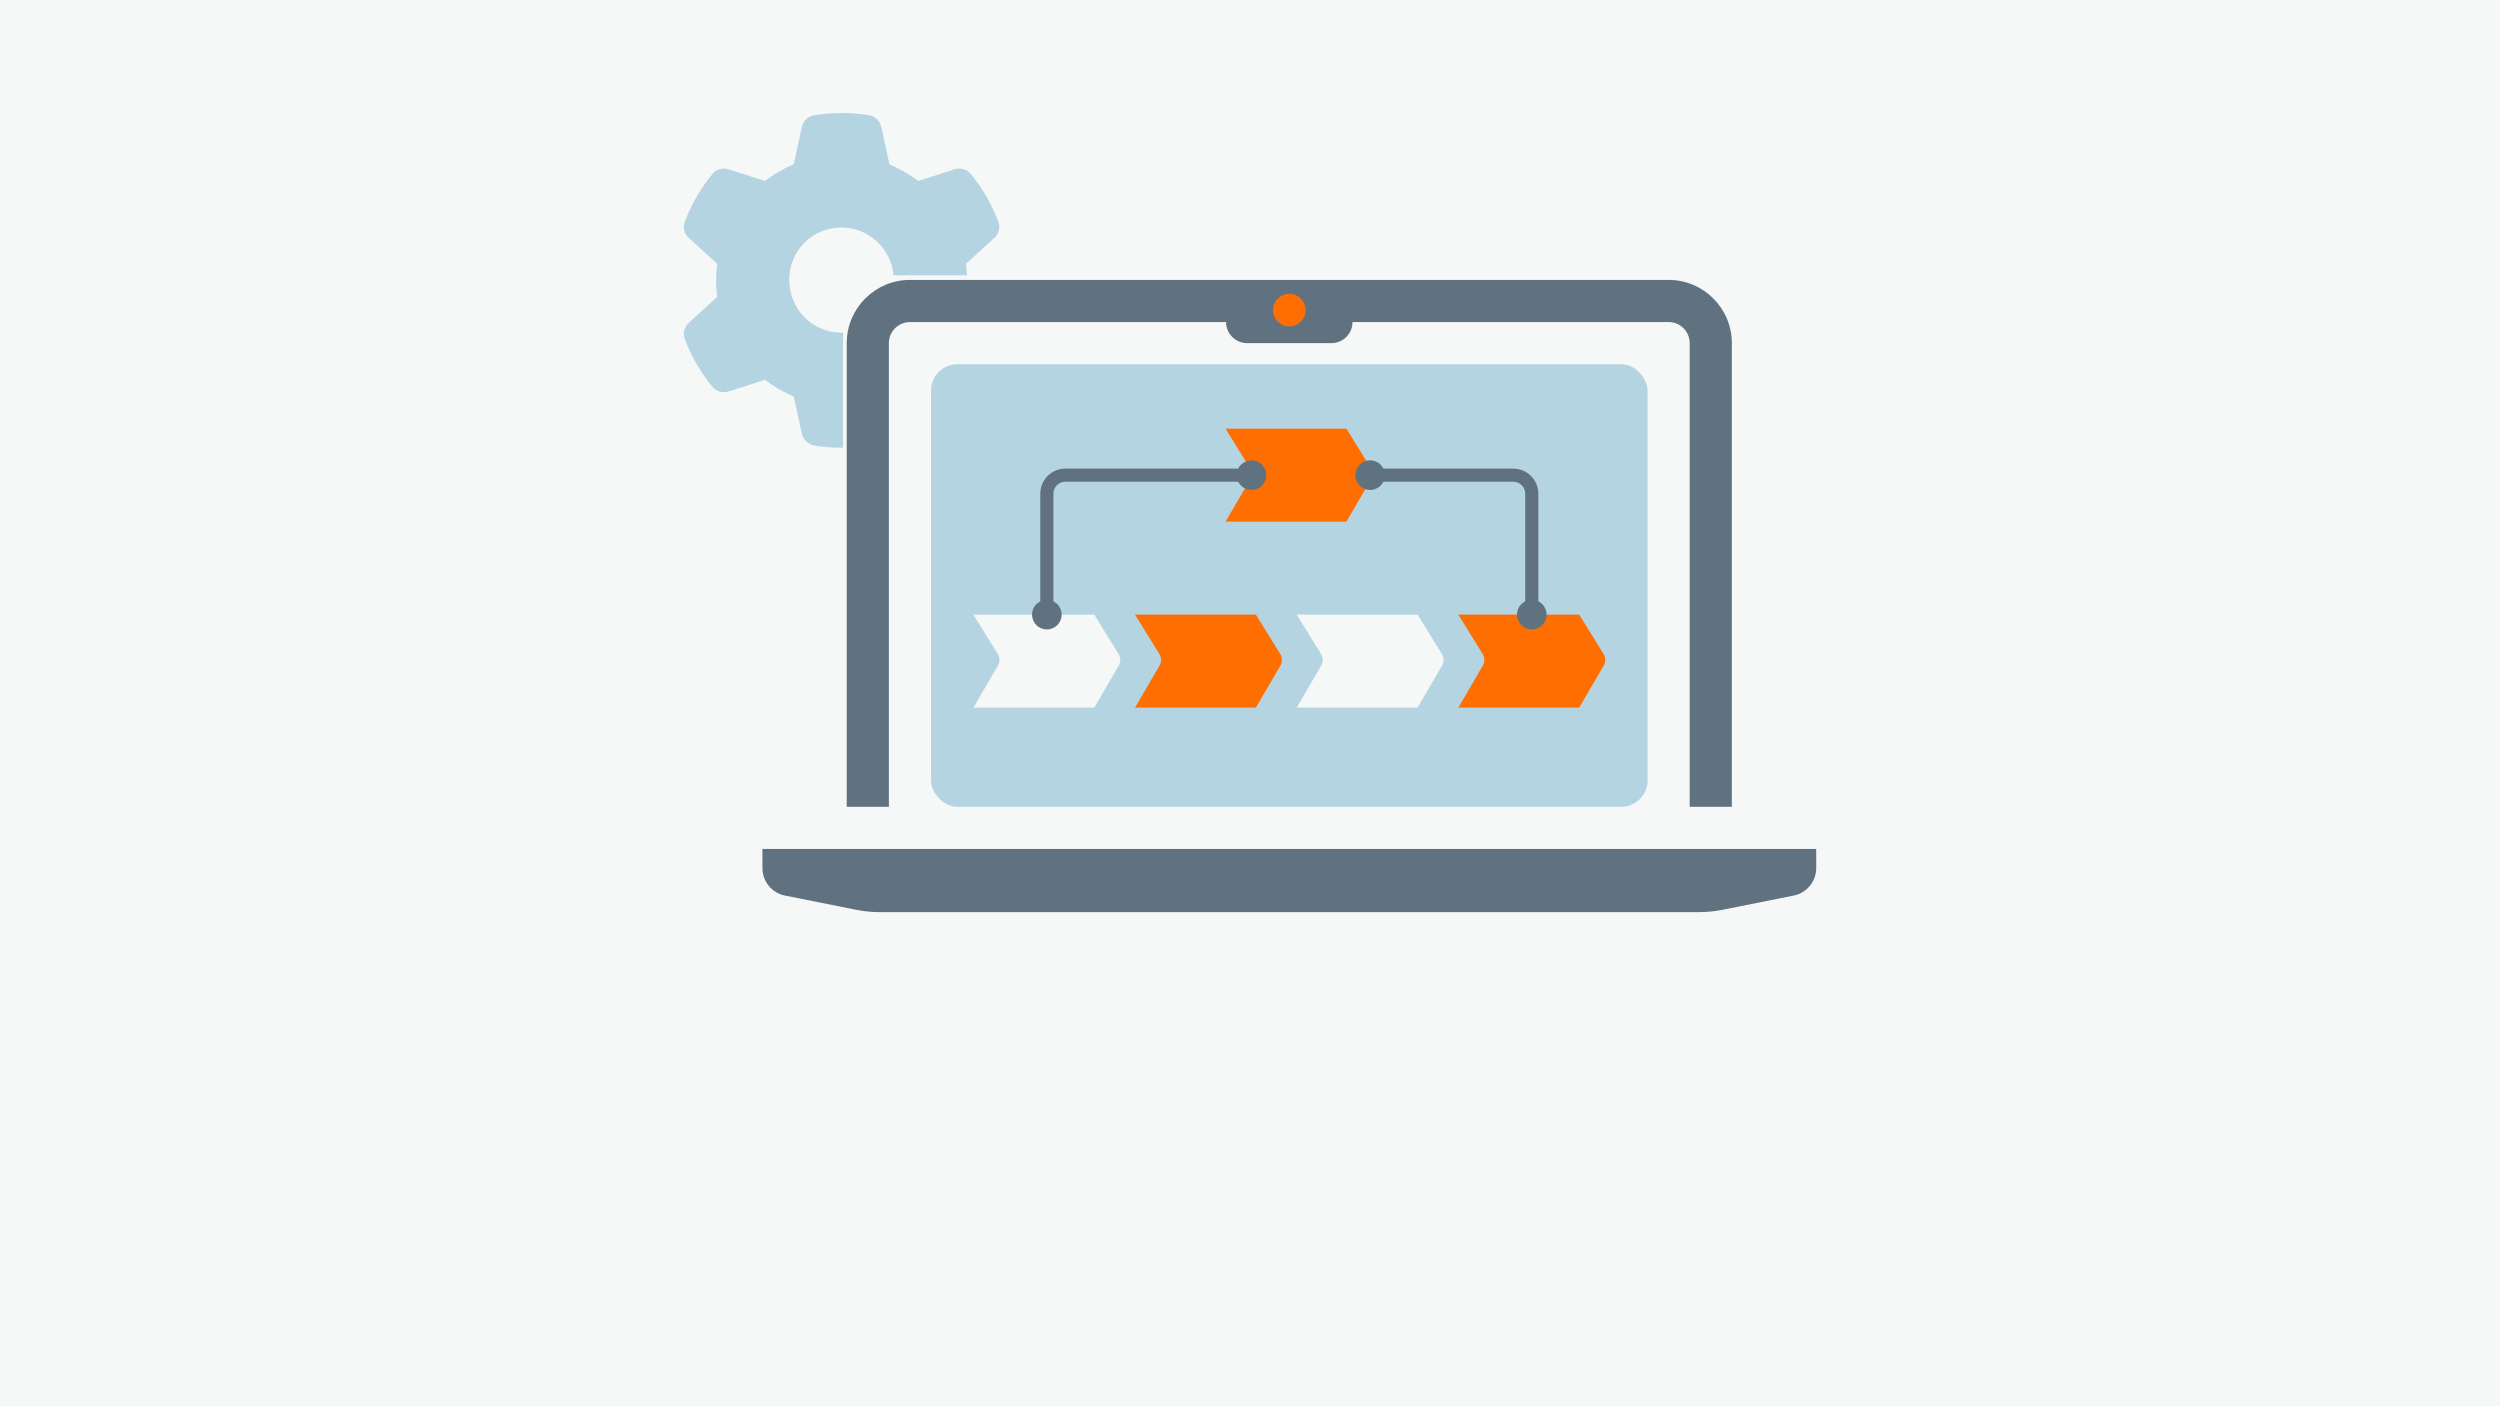 <?xml version="1.0" encoding="UTF-8" standalone="no"?>
<svg xmlns="http://www.w3.org/2000/svg" data-name="IoT Konnektoren" height="1260" id="IoT_Konnektoren" viewBox="0 0 800 450" width="2240">
    
      
  
  <defs>
            
    
    <style>
      .cls-1 {
        fill: #b5d4e1;
      }

      .cls-1, .cls-2, .cls-3, .cls-4 {
        stroke-width: 0px;
      }

      .cls-5 {
        fill: none;
        stroke: #607280;
        stroke-miterlimit: 10;
        stroke-width: 4.2px;
      }

      .cls-2 {
        fill: #ff6e00;
      }

      .cls-3 {
        fill: #f6f7f7;
      }

      .cls-4 {
        fill: #607280;
      }
    </style>
          
  
  </defs>
      
  
  <rect class="cls-3" height="450" width="800"/>
      
  
  <g>
            
    
    <path class="cls-1" d="M269.77,106.44c-.16,0-.31.02-.48.02-9.25,0-16.74-7.49-16.74-16.92s7.49-16.74,16.74-16.74c8.75,0,15.91,6.87,16.66,15.28h23.45c-.05-1.24-.14-2.46-.3-3.67l9.06-8.24c1.42-1.32,2.01-3.35,1.32-5.15-.92-2.49-2.03-4.89-3.28-7.18l-.98-1.69c-1.38-2.3-2.93-4.48-4.62-6.54-1.26-1.5-3.28-2.01-5.13-1.43l-11.65,3.72c-2.8-2.16-6.09-3.96-9.2-5.33l-2.61-11.94c-.42-1.9-1.88-3.41-3.81-3.73-2.89-.48-5.86-.73-8.89-.73s-6,.25-8.89.73c-1.92.32-3.39,1.83-3.81,3.73l-2.61,11.94c-3.31,1.37-6.4,3.17-9.2,5.33l-11.64-3.72c-1.85-.59-3.89-.07-5.13,1.43-1.7,2.06-3.25,4.24-4.63,6.54l-.98,1.69c-1.27,2.28-2.37,4.69-3.3,7.18-.68,1.82-.11,3.83,1.33,5.15l9.05,8.24c-.23,1.74-.35,3.52-.35,5.31s.12,3.58.35,5.31l-9.05,8.24c-1.44,1.32-2.01,3.35-1.33,5.15.93,2.49,2.03,4.89,3.3,7.18l.98,1.69c1.38,2.3,2.93,4.48,4.63,6.55,1.24,1.49,3.28,2.01,5.13,1.42l11.64-3.72c2.8,2.16,5.9,3.95,9.2,5.33l2.61,11.95c.42,1.88,1.88,3.22,3.81,3.72,2.89.48,5.86.73,8.7.73.23,0,.44-.01.66-.01v-36.83Z"/>
            
    
    <g>
                  
      
      <path class="cls-4" d="M291.18,89.57c-11.15,0-20.23,9.08-20.23,20.23v148.37h13.49V109.8c0-3.72,3.03-6.74,6.74-6.74h101.16c0,3.72,3.02,6.74,6.74,6.74h26.98c3.72,0,6.74-3.02,6.74-6.74h101.16c3.72,0,6.74,3.03,6.74,6.74v148.37h13.49V109.8c0-11.15-9.08-20.23-20.23-20.23h-242.78Z"/>
                  
      
      <rect class="cls-1" height="141.62" rx="8.43" ry="8.43" width="229.29" x="297.93" y="116.55"/>
                  
      
      <path class="cls-4" d="M243.98,271.66v6.12c0,4.28,3.02,7.97,7.22,8.81l22.76,4.54c2.48.5,5.02.75,7.56.75h262.12c2.54,0,5.07-.25,7.56-.75l22.77-4.54c4.19-.84,7.22-4.53,7.22-8.81v-6.12H243.98Z"/>
                
    
    </g>
            
    
    <circle class="cls-2" cx="412.58" cy="99.24" r="5.21"/>
            
    
    <g>
                  
      
      <path class="cls-3" d="M350.17,226.44h-38.68l7.85-13.47c.65-1.12.64-2.57-.05-3.67l-7.8-12.62h38.68l7.8,12.62c.68,1.1.7,2.55.05,3.67l-7.85,13.47Z"/>
                  
      
      <path class="cls-2" d="M401.89,226.44h-38.68l7.85-13.47c.65-1.12.64-2.57-.05-3.67l-7.8-12.62h38.68l7.8,12.62c.68,1.1.7,2.55.05,3.67l-7.85,13.47Z"/>
                  
      
      <path class="cls-3" d="M453.62,226.44h-38.68l7.85-13.47c.65-1.12.64-2.57-.05-3.67l-7.8-12.62h38.68l7.8,12.62c.68,1.1.7,2.55.05,3.67l-7.85,13.47Z"/>
                  
      
      <path class="cls-2" d="M505.35,226.44h-38.68l7.85-13.47c.65-1.12.64-2.57-.05-3.67l-7.8-12.62h38.68l7.8,12.62c.68,1.1.7,2.55.05,3.67l-7.85,13.47Z"/>
                
    
    </g>
            
    
    <path class="cls-2" d="M430.85,166.93h-38.68l7.85-13.47c.65-1.12.64-2.57-.05-3.67l-7.8-12.62h38.68l7.8,12.62c.68,1.1.7,2.55.05,3.67l-7.85,13.47Z"/>
            
    
    <g>
                  
      
      <path class="cls-5" d="M334.99,196.68v-38.68c0-3.29,2.66-5.95,5.95-5.95h59.53"/>
                  
      
      <circle class="cls-4" cx="334.99" cy="196.68" r="4.74"/>
                  
      
      <path class="cls-4" d="M400.47,156.79c2.62,0,4.74-2.12,4.74-4.74s-2.12-4.74-4.74-4.74-4.74,2.12-4.74,4.74,2.12,4.74,4.74,4.74Z"/>
                
    
    </g>
            
    
    <g>
                  
      
      <path class="cls-5" d="M438.44,152.05h45.78c3.29,0,5.95,2.66,5.95,5.95v38.68"/>
                  
      
      <circle class="cls-4" cx="438.44" cy="152.05" r="4.74"/>
                  
      
      <circle class="cls-4" cx="490.17" cy="196.68" r="4.74"/>
                
    
    </g>
          
  
  </g>
    

</svg>
